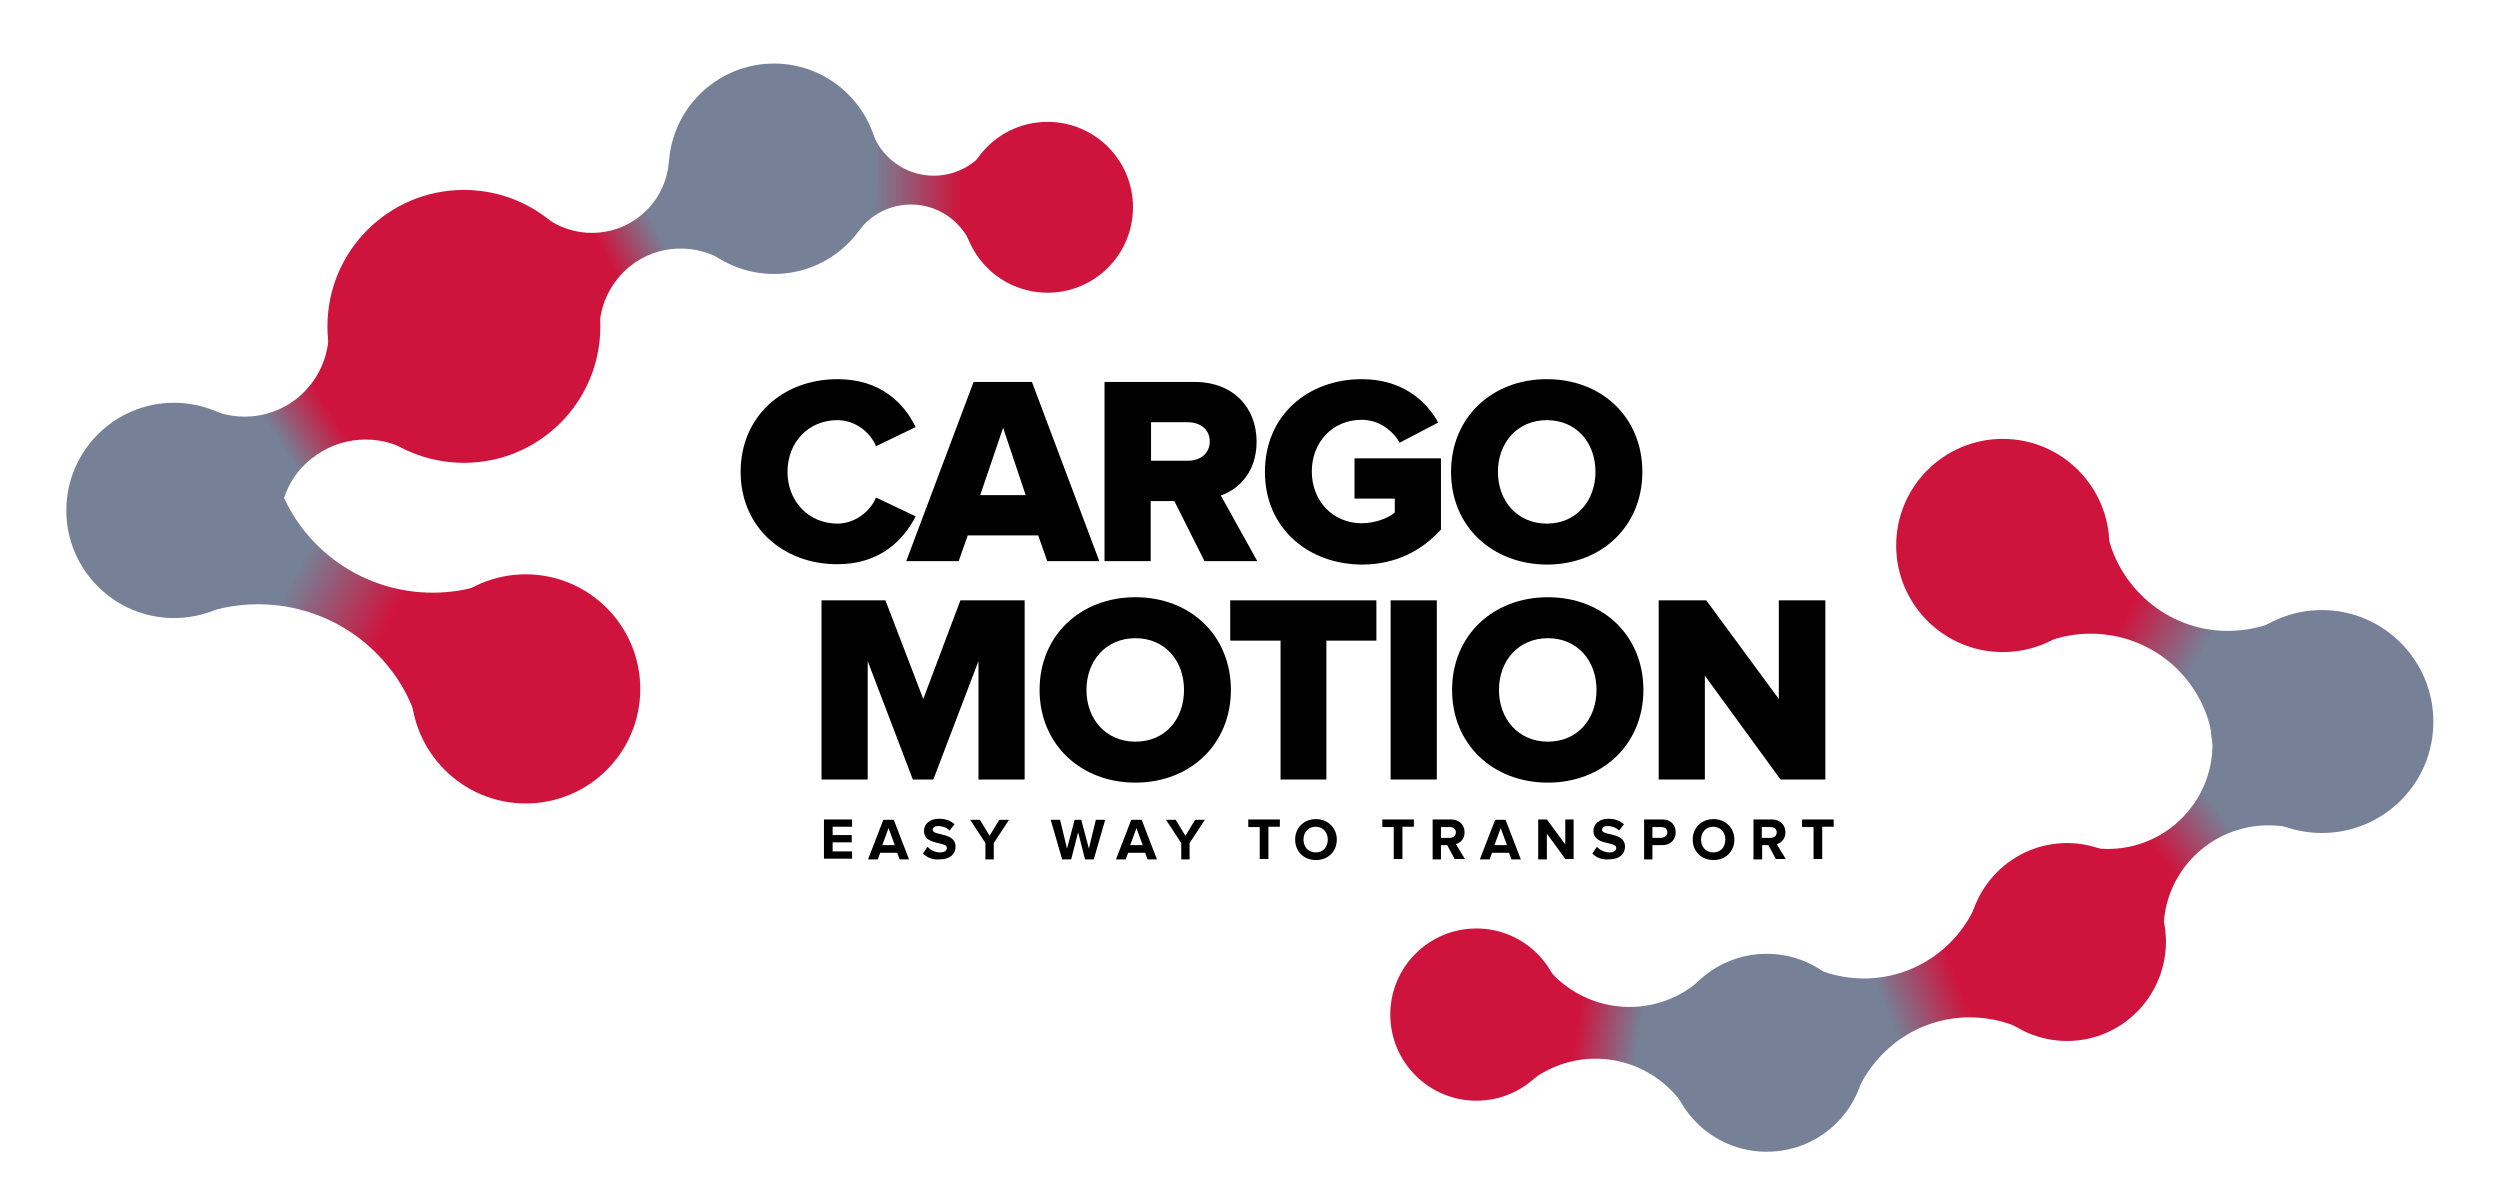 <?xml version="1.0" encoding="utf-8"?>
<!-- Generator: Adobe Illustrator 24.0.2, SVG Export Plug-In . SVG Version: 6.00 Build 0)  -->
<svg version="1.1" id="Vrstva_1" xmlns="http://www.w3.org/2000/svg" xmlns:xlink="http://www.w3.org/1999/xlink" x="0px" y="0px"
	 viewBox="0 0 720 343.1" style="enable-background:new 0 0 720 343.1;" xml:space="preserve">
<style type="text/css">
	.st0{fill:url(#SVGID_1_);}
	.st1{fill:url(#SVGID_2_);}
	.st2{fill:url(#SVGID_3_);}
	.st3{fill:url(#SVGID_4_);}
	.st4{fill:#CE143D;}
	.st5{fill:#768096;}
	.st6{fill:url(#SVGID_5_);}
	.st7{fill:url(#SVGID_6_);}
	.st8{fill:url(#SVGID_7_);}
	.st9{fill:url(#SVGID_8_);}
	.st10{fill:none;stroke:#1E64AF;stroke-width:4;stroke-miterlimit:10;}
</style>
<g>
	<g>
		<linearGradient id="SVGID_1_" gradientUnits="userSpaceOnUse" x1="538.518" y1="293.748" x2="570.903" y2="280.945">
			<stop  offset="0.158" style="stop-color:#768096"/>
			<stop  offset="0.795" style="stop-color:#CE143D"/>
		</linearGradient>
		<path class="st0" d="M567.3,293c6.4,0,12.4,1.7,17.6,4.7l0.4-4.7L575,262.7l-6-2c-5.4,12.4-17.8,21.1-32.2,21.1
			c-5.5,0-10.7-1.3-15.4-3.5l-2,3l15.7,32.5C540.8,301.5,553,293,567.3,293z"/>
	</g>
	<g>
		<linearGradient id="SVGID_2_" gradientUnits="userSpaceOnUse" x1="605.264" y1="172.192" x2="642.92" y2="192.904">
			<stop  offset="0.199" style="stop-color:#CE143D"/>
			<stop  offset="0.764" style="stop-color:#768096"/>
		</linearGradient>
		<path class="st1" d="M606.6,152.2l-7.9,1.6l-11.2,28.7l1.7,2.4c4-1.5,8.3-2.4,12.9-2.4c17.4,0,31.8,12.4,34.9,28.9l9.2-3
			l13.7-26.7l-3.7-3.1c-4.4,2-9.4,3.1-14.6,3.1C624.2,181.7,609.6,169,606.6,152.2z"/>
	</g>
	<g>
		<linearGradient id="SVGID_3_" gradientUnits="userSpaceOnUse" x1="615.979" y1="251.01" x2="646.105" y2="228.416">
			<stop  offset="0.199" style="stop-color:#CE143D"/>
			<stop  offset="0.764" style="stop-color:#768096"/>
		</linearGradient>
		<path class="st2" d="M653.3,237.7c2.1,0,4.2,0.2,6.2,0.6l2.5-2.8l-13.5-22.2l-11.4-1.9c0.1,0.9,0.1,1.9,0.1,2.9
			c0,16.7-13.5,30.2-30.2,30.2c-2.6,0-5-0.3-7.4-0.9l1.1,5.6l17.7,19.3l4.7,0.8c0-0.5,0-1,0-1.5
			C623.1,251.2,636.6,237.7,653.3,237.7z"/>
	</g>
	<g>
		<linearGradient id="SVGID_4_" gradientUnits="userSpaceOnUse" x1="448.044" y1="294.827" x2="479.299" y2="299.723">
			<stop  offset="0.199" style="stop-color:#CE143D"/>
			<stop  offset="0.764" style="stop-color:#768096"/>
		</linearGradient>
		<path class="st3" d="M469.3,290c-10,0-18.9-4.8-24.5-12.2l-6.2,0.3l2.3,33.1c5.2-3.9,11.6-6.3,18.6-6.3c11,0,20.6,5.8,26.1,14.5
			h6.5l2.1-31.6l-5-5.2C483.9,287.2,476.9,290,469.3,290z"/>
	</g>
	<path class="st4" d="M576.8,187.8L576.8,187.8c-17,0-30.7-13.8-30.7-30.7l0,0c0-17,13.8-30.7,30.7-30.7h0c17,0,30.7,13.8,30.7,30.7
		l0,0C607.5,174.1,593.8,187.8,576.8,187.8z"/>
	<path class="st4" d="M425.2,317L425.2,317c-13.7,0-24.8-11.1-24.8-24.8l0,0c0-13.7,11.1-24.8,24.8-24.8h0
		c13.7,0,24.8,11.1,24.8,24.8l0,0C450,306,438.9,317,425.2,317z"/>
	<path class="st5" d="M508.8,331.7L508.8,331.7c-15.8,0-28.5-12.8-28.5-28.5v0c0-15.8,12.8-28.5,28.5-28.5l0,0
		c15.8,0,28.5,12.8,28.5,28.5v0C537.3,319,524.6,331.7,508.8,331.7z"/>
	<path class="st4" d="M595.3,299.8L595.3,299.8c-15.7,0-28.5-12.8-28.5-28.5l0,0c0-15.7,12.8-28.5,28.5-28.5l0,0
		c15.7,0,28.5,12.8,28.5,28.5l0,0C623.7,287.1,611,299.8,595.3,299.8z"/>
	<path class="st5" d="M668.7,239.9L668.7,239.9c-17.7,0-32.1-14.4-32.1-32.1v0c0-17.7,14.4-32.1,32.1-32.1l0,0
		c17.7,0,32.1,14.4,32.1,32.1v0C700.9,225.5,686.5,239.9,668.7,239.9z"/>
</g>
<g>
	<linearGradient id="SVGID_5_" gradientUnits="userSpaceOnUse" x1="245.547" y1="53.745" x2="284.743" y2="53.745">
		<stop  offset="0.158" style="stop-color:#768096"/>
		<stop  offset="0.795" style="stop-color:#CE143D"/>
	</linearGradient>
	<path class="st6" d="M268.9,50.6c-8.3,0-15.3-5.4-17.8-12.8l-3.3,0.3l-2.3,25.6l1.9,2.7c3.4-4.6,8.9-7.5,15-7.5
		c7.5,0,14,4.5,17,10.9l1.7-0.2l3.6-24l-1.9-1.1C279.4,48.2,274.5,50.6,268.9,50.6z"/>
	<linearGradient id="SVGID_6_" gradientUnits="userSpaceOnUse" x1="169.431" y1="76.487" x2="195.007" y2="62.452">
		<stop  offset="0.199" style="stop-color:#CE143D"/>
		<stop  offset="0.764" style="stop-color:#768096"/>
	</linearGradient>
	<path class="st7" d="M181.3,76.8c8.1-6.6,19.3-6.8,27.6-1.4l2.2-2.7l-14.3-26.4l-4.1-0.3c-0.4,6.1-3.1,12-8.2,16.1
		c-8.1,6.6-19.5,6.5-27.5,0.5l-1.4,2l11.9,28.9l5.1,1.3C172.7,88.1,175.7,81.4,181.3,76.8z"/>
	<linearGradient id="SVGID_7_" gradientUnits="userSpaceOnUse" x1="77.997" y1="130.946" x2="100.142" y2="116.599">
		<stop  offset="0.158" style="stop-color:#768096"/>
		<stop  offset="0.795" style="stop-color:#CE143D"/>
	</linearGradient>
	<path class="st8" d="M89.7,132.1c8.2-6.6,19.3-7.2,28-2.2l1.6-3.8L98.9,94.8l-4.2,0.8c0,7.1-3.1,14.2-9,19
		c-7.1,5.7-16.3,6.8-24.2,3.7l-1.2,5.3L76,148l4.6,1.4C81.1,142.9,84.1,136.5,89.7,132.1z"/>
	<linearGradient id="SVGID_8_" gradientUnits="userSpaceOnUse" x1="79.224" y1="161.002" x2="121.019" y2="183.147">
		<stop  offset="0.158" style="stop-color:#768096"/>
		<stop  offset="0.795" style="stop-color:#CE143D"/>
	</linearGradient>
	<path class="st9" d="M87.9,153.2c-3.9-4.8-6.6-10.1-8.3-15.6L69,147.4l-10.6,25.4l1,3.6c18.4-6,39.4-0.5,52.3,15.4
		c4.2,5.1,7.1,10.9,8.8,16.9l4.8-0.5l17.8-34.2l-2.2-6.2C122.4,174.6,101,169.3,87.9,153.2z"/>
	<path class="st4" d="M301.7,84.3L301.7,84.3c-13.6,0-24.6-11-24.6-24.6l0,0c0-13.6,11-24.6,24.6-24.6l0,0c13.6,0,24.6,11,24.6,24.6
		l0,0C326.3,73.3,315.3,84.3,301.7,84.3z"/>
	<path class="st5" d="M50.1,178L50.1,178c-17.1,0-31-13.9-31-31v0c0-17.1,13.9-31,31-31l0,0c17.1,0,31,13.9,31,31v0
		C81.1,164.1,67.2,178,50.1,178z"/>
	<path class="st5" d="M222.9,78.9L222.9,78.9c-16.7,0-30.3-13.6-30.3-30.3l0,0c0-16.7,13.6-30.3,30.3-30.3h0
		c16.7,0,30.3,13.6,30.3,30.3l0,0C253.2,65.3,239.7,78.9,222.9,78.9z"/>
	<path class="st4" d="M133.6,133.3L133.6,133.3c-21.7,0-39.3-17.6-39.3-39.3v0c0-21.7,17.6-39.3,39.3-39.3h0
		c21.7,0,39.3,17.6,39.3,39.3v0C172.9,115.8,155.3,133.3,133.6,133.3z"/>
	<path class="st4" d="M151.4,231.4L151.4,231.4c-18.2,0-33-14.8-33-33l0,0c0-18.2,14.8-33,33-33l0,0c18.2,0,33,14.8,33,33l0,0
		C184.4,216.7,169.6,231.4,151.4,231.4z"/>
</g>
<path class="st10" d="M400.6,101.8"/>
<g>
	<path class="st10" d="M399.8,101.4"/>
	<g>
		<path d="M213.3,135.9c0-15.9,12.1-26.7,27.9-26.7c12.5,0,19.2,7,22.5,13.8l-11.4,5.5c-1.7-4.1-6.1-7.5-11.1-7.5
			c-8.4,0-14.4,6.4-14.4,14.9c0,8.4,6,14.9,14.4,14.9c4.9,0,9.4-3.4,11.1-7.5l11.4,5.4c-3.3,6.6-10.1,13.8-22.5,13.8
			C225.4,162.5,213.3,151.7,213.3,135.9z"/>
		<path d="M301.6,161.6l-2.6-7.4h-20.3l-2.6,7.4H261l19.4-51.6h16.8l19.4,51.6H301.6z M288.9,123.2l-6.6,19.4h13.1L288.9,123.2z"/>
		<path d="M346.9,161.6l-8.7-17.3h-6.8v17.3h-13.3V110H344c11.4,0,17.9,7.6,17.9,17.2c0,9-5.4,13.8-10.3,15.5l10.5,18.9H346.9z
			 M348.4,127.1c0-3.6-2.9-5.5-6.4-5.5h-10.5v11.1h10.5C345.5,132.7,348.4,130.8,348.4,127.1z"/>
		<path d="M364.3,135.9c0-16.4,12.5-26.7,27.9-26.7c11.5,0,18.5,6.1,22,12.5l-11.1,5.8c-1.9-3.4-5.9-6.6-10.9-6.6
			c-8.4,0-14.4,6.4-14.4,14.9c0,8.4,6,14.9,14.4,14.9c3.8,0,7.7-1.5,9.5-3.1v-4h-11.6V132H415v20.5c-5.5,6.1-13.1,10.1-22.8,10.1
			C376.8,162.5,364.3,152.2,364.3,135.9z"/>
		<path d="M417.9,135.9c0-15.7,11.8-26.7,27.6-26.7c15.8,0,27.5,11,27.5,26.7c0,15.7-11.8,26.7-27.5,26.7
			C429.7,162.5,417.9,151.6,417.9,135.9z M459.5,135.9c0-8.4-5.5-14.9-14-14.9c-8.5,0-14.1,6.5-14.1,14.9c0,8.4,5.6,14.9,14.1,14.9
			C454,150.8,459.5,144.2,459.5,135.9z"/>
	</g>
	<g>
		<path d="M299.4,198.7c0-15.7,11.8-26.7,27.6-26.7c15.8,0,27.5,11,27.5,26.7c0,15.7-11.8,26.7-27.5,26.7
			C311.3,225.4,299.4,214.4,299.4,198.7z M341,198.7c0-8.4-5.5-14.9-14-14.9c-8.5,0-14.1,6.5-14.1,14.9c0,8.4,5.6,14.9,14.1,14.9
			C335.6,213.6,341,207.1,341,198.7z"/>
		<path d="M368.8,224.5v-40h-14.5v-11.6h42.1v11.6h-14.4v40H368.8z"/>
		<path d="M400.5,224.5v-51.6h13.3v51.6H400.5z"/>
		<path d="M418.2,198.7c0-15.7,11.8-26.7,27.6-26.7c15.8,0,27.5,11,27.5,26.7c0,15.7-11.8,26.7-27.5,26.7
			C430,225.4,418.2,214.4,418.2,198.7z M459.8,198.7c0-8.4-5.5-14.9-14-14.9c-8.5,0-14.1,6.5-14.1,14.9c0,8.4,5.6,14.9,14.1,14.9
			C454.3,213.6,459.8,207.1,459.8,198.7z"/>
		<path d="M512.8,224.5L491,194.6v29.9h-13.3v-51.6h13.7l20.9,28.4v-28.4h13.4v51.6H512.8z"/>
		<polygon points="276.6,172.9 265.9,201.3 255,172.9 236.6,172.9 236.6,224.5 249.9,224.5 249.9,190.4 262.9,224.5 268.8,224.5 
			281.8,190.4 281.8,224.5 295.1,224.5 295.1,172.9 		"/>
	</g>
	<g>
		<path d="M237.3,247.5V236h8.1v2.1h-5.6v2.4h5.5v2.1h-5.5v2.6h5.6v2.1H237.3z"/>
		<path d="M259.1,247.5l-0.7-1.9h-4.9l-0.7,1.9H250l4.4-11.4h3l4.4,11.4H259.1z M255.9,238.5l-1.8,4.9h3.6L255.9,238.5z"/>
		<path d="M265.8,245.8l1.3-1.9c0.8,0.8,2.1,1.6,3.6,1.6c1.4,0,2-0.6,2-1.3c0-2-6.6-0.6-6.6-4.9c0-1.9,1.6-3.5,4.3-3.5
			c1.8,0,3.3,0.5,4.5,1.6l-1.4,1.8c-0.9-0.9-2.2-1.3-3.3-1.3c-1,0-1.6,0.4-1.6,1.1c0,1.8,6.6,0.6,6.6,4.8c0,2.1-1.5,3.7-4.6,3.7
			C268.5,247.7,266.9,246.9,265.8,245.8z"/>
		<path d="M283.8,247.5v-4.7l-4.4-6.7h2.8l2.8,4.6l2.8-4.6h2.8l-4.4,6.7v4.7H283.8z"/>
		<path d="M312.5,247.5l-2-7.8l-2,7.8h-2.6l-3.3-11.4h2.7l2,8.3l2.2-8.3h1.9l2.2,8.3l2-8.3h2.7l-3.3,11.4H312.5z"/>
		<path d="M330.5,247.5l-0.7-1.9h-4.9l-0.7,1.9h-2.8l4.4-11.4h3l4.4,11.4H330.5z M327.3,238.5l-1.8,4.9h3.6L327.3,238.5z"/>
		<path d="M340.2,247.5v-4.7l-4.4-6.7h2.8l2.8,4.6l2.8-4.6h2.8l-4.4,6.7v4.7H340.2z"/>
		<path d="M362.8,247.5v-9.3h-3.3V236h9.1v2.1h-3.3v9.3H362.8z"/>
		<path d="M373,241.8c0-3.4,2.5-5.9,6-5.9c3.4,0,6,2.5,6,5.9c0,3.4-2.5,5.9-6,5.9C375.5,247.7,373,245.2,373,241.8z M382.4,241.8
			c0-2.1-1.4-3.7-3.5-3.7c-2.1,0-3.5,1.6-3.5,3.7c0,2.1,1.4,3.7,3.5,3.7C381.1,245.5,382.4,243.9,382.4,241.8z"/>
		<path d="M401.4,247.5v-9.3h-3.3V236h9.1v2.1h-3.3v9.3H401.4z"/>
		<path d="M419,247.5l-2.2-4.1H415v4.1h-2.4V236h5.3c2.4,0,3.9,1.6,3.9,3.7c0,2-1.3,3.1-2.5,3.4l2.6,4.3H419z M419.3,239.7
			c0-0.9-0.7-1.5-1.7-1.5H415v3.1h2.6C418.5,241.3,419.3,240.7,419.3,239.7z"/>
		<path d="M435.3,247.5l-0.7-1.9h-4.9l-0.7,1.9h-2.8l4.4-11.4h3l4.4,11.4H435.3z M432.2,238.5l-1.8,4.9h3.6L432.2,238.5z"/>
		<path d="M450.9,247.5l-5.4-7.4v7.4H443V236h2.5l5.3,7.2V236h2.4v11.4H450.9z"/>
		<path d="M458.6,245.8l1.3-1.9c0.8,0.8,2.1,1.6,3.6,1.6c1.4,0,2-0.6,2-1.3c0-2-6.6-0.6-6.6-4.9c0-1.9,1.6-3.5,4.3-3.5
			c1.8,0,3.3,0.5,4.5,1.6l-1.4,1.8c-0.9-0.9-2.2-1.3-3.3-1.3c-1,0-1.6,0.4-1.6,1.1c0,1.8,6.6,0.6,6.6,4.8c0,2.1-1.5,3.7-4.6,3.7
			C461.2,247.7,459.6,246.9,458.6,245.8z"/>
		<path d="M473.5,247.5V236h5.3c2.5,0,3.8,1.7,3.8,3.7c0,2-1.4,3.7-3.8,3.7h-2.9v4.1H473.5z M480.2,239.7c0-1-0.7-1.5-1.7-1.5h-2.6
			v3.1h2.6C479.4,241.2,480.2,240.7,480.2,239.7z"/>
		<path d="M487.5,241.8c0-3.4,2.5-5.9,6-5.9c3.4,0,6,2.5,6,5.9c0,3.4-2.5,5.9-6,5.9C490,247.7,487.5,245.2,487.5,241.8z
			 M496.9,241.8c0-2.1-1.4-3.7-3.5-3.7c-2.1,0-3.5,1.6-3.5,3.7c0,2.1,1.4,3.7,3.5,3.7C495.6,245.5,496.9,243.9,496.9,241.8z"/>
		<path d="M511.5,247.5l-2.2-4.1h-1.8v4.1H505V236h5.3c2.4,0,3.9,1.6,3.9,3.7c0,2-1.3,3.1-2.5,3.4l2.6,4.3H511.5z M511.7,239.7
			c0-0.9-0.7-1.5-1.7-1.5h-2.6v3.1h2.6C511,241.3,511.7,240.7,511.7,239.7z"/>
		<path d="M522.3,247.5v-9.3H519V236h9.1v2.1h-3.3v9.3H522.3z"/>
	</g>
</g>
</svg>
